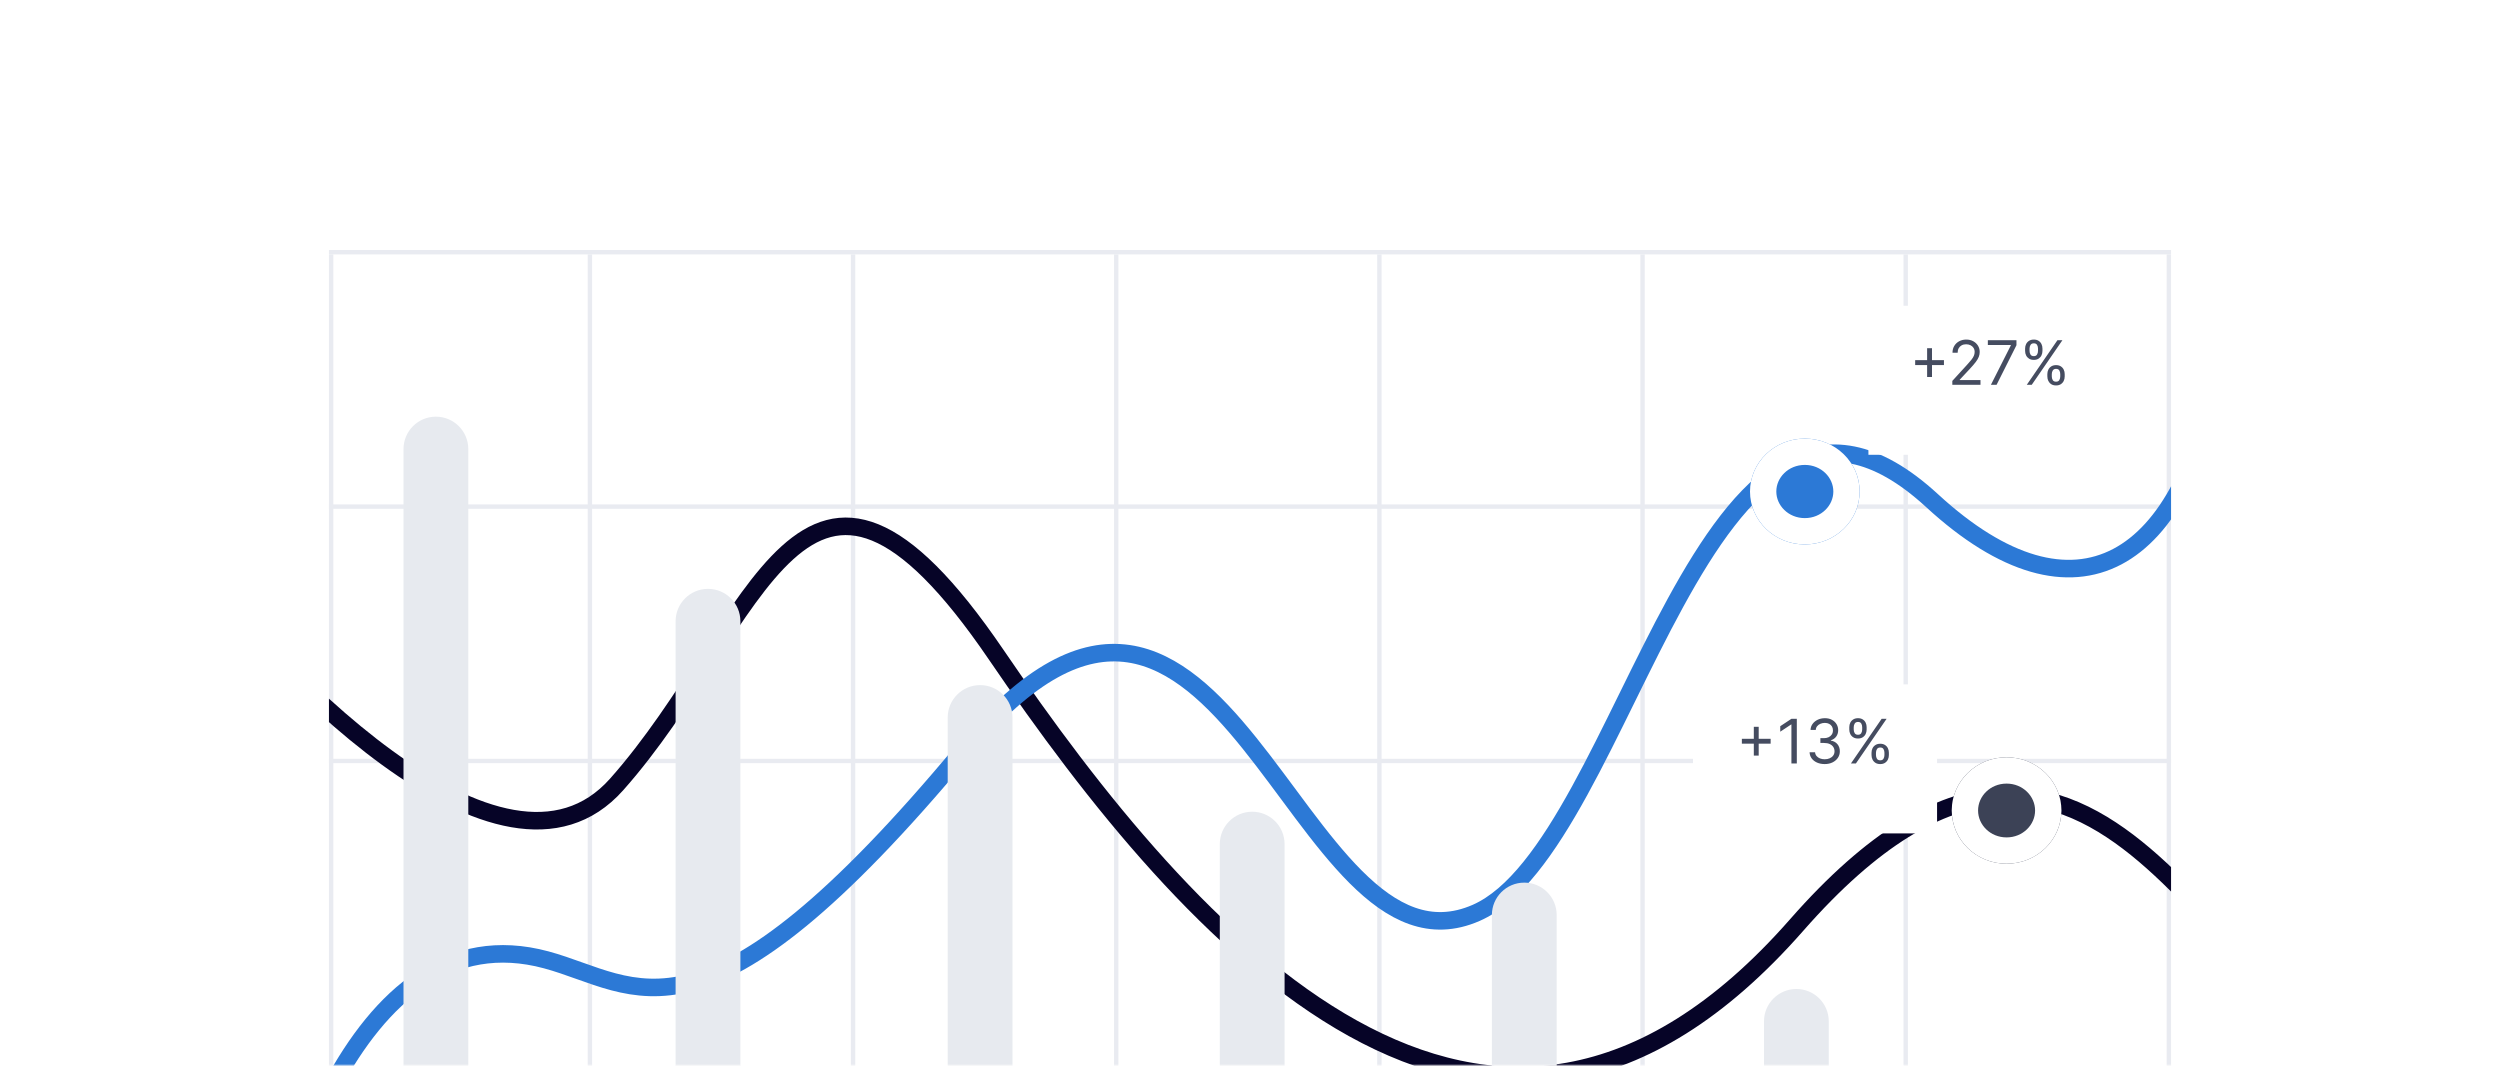 <?xml version="1.0" encoding="UTF-8"?> <svg xmlns="http://www.w3.org/2000/svg" width="570" height="243" viewBox="0 0 570 243" fill="none"> <mask id="mask0_191_1342" style="mask-type:alpha" maskUnits="userSpaceOnUse" x="0" y="0" width="570" height="243"> <rect width="570" height="243" rx="25" fill="#F4F6FA"></rect> </mask> <g mask="url(#mask0_191_1342)"> <g filter="url(#filter0_d_191_1342)"> <rect x="50" y="29.686" width="470" height="303.506" rx="10" fill="white"></rect> </g> <mask id="mask1_191_1342" style="mask-type:alpha" maskUnits="userSpaceOnUse" x="0" y="0" width="570" height="243"> <rect width="570" height="243" rx="25" fill="#F4F6FA"></rect> </mask> <g mask="url(#mask1_191_1342)"> </g> <g clip-path="url(#clip0_191_1342)"> <g clip-path="url(#clip1_191_1342)"> <g clip-path="url(#clip2_191_1342)"> <rect x="494.25" y="58.25" width="0.5" height="230.5" stroke="#E9EBF1" stroke-width="0.5"></rect> </g> <g clip-path="url(#clip3_191_1342)"> <rect x="434.25" y="58.25" width="0.5" height="230.5" stroke="#E9EBF1" stroke-width="0.5"></rect> </g> <g clip-path="url(#clip4_191_1342)"> <rect x="374.25" y="58.25" width="0.5" height="230.5" stroke="#E9EBF1" stroke-width="0.5"></rect> </g> <g clip-path="url(#clip5_191_1342)"> <rect x="314.25" y="58.25" width="0.5" height="230.5" stroke="#E9EBF1" stroke-width="0.5"></rect> </g> <g clip-path="url(#clip6_191_1342)"> <rect x="254.25" y="58.25" width="0.5" height="230.5" stroke="#E9EBF1" stroke-width="0.5"></rect> </g> <g clip-path="url(#clip7_191_1342)"> <rect x="194.25" y="58.25" width="0.5" height="230.5" stroke="#E9EBF1" stroke-width="0.5"></rect> </g> <g clip-path="url(#clip8_191_1342)"> <rect x="75.25" y="58.25" width="0.5" height="230.5" stroke="#E9EBF1" stroke-width="0.5"></rect> <rect x="134.25" y="58.25" width="0.5" height="230.5" stroke="#E9EBF1" stroke-width="0.5"></rect> </g> </g> <g clip-path="url(#clip9_191_1342)"> <rect x="75.25" y="173.25" width="419.5" height="0.5" stroke="#E9EBF1" stroke-width="0.5"></rect> <rect x="75.25" y="115.25" width="419.5" height="0.5" stroke="#E9EBF1" stroke-width="0.5"></rect> <rect x="75.25" y="57.25" width="419.5" height="0.5" stroke="#E9EBF1" stroke-width="0.5"></rect> </g> <rect x="75" y="57" width="420" height="232" fill="white" fill-opacity="0.01"></rect> <g clip-path="url(#clip10_191_1342)"> <path d="M38 121.143C61.347 152.592 114.551 208.163 140.59 178.855C173.139 142.22 183.028 84.508 227.113 149.246C271.198 213.984 339.175 291.212 409.629 210.917C480.083 130.622 507.5 241 539 233.5" stroke="#060427" stroke-width="4"></path> <path d="M55 317C61.194 274.954 80.657 206.994 124.542 218.847C145.507 224.51 160.039 242.801 219.764 170.976C279.489 99.152 294.817 226.398 336.559 208.139C371.467 192.87 388.255 66.075 440.524 114.16C473.274 144.289 498.479 128.811 506 82" stroke="#2C79D6" stroke-width="4"></path> </g> <g clip-path="url(#clip11_191_1342)"> <path fill-rule="evenodd" clip-rule="evenodd" d="M402.19 232.874C402.19 228.795 405.497 225.488 409.576 225.488V225.488C413.655 225.488 416.961 228.795 416.961 232.874V289H402.19V232.874Z" fill="#E7EAEF"></path> <path fill-rule="evenodd" clip-rule="evenodd" d="M340.152 208.624C340.152 204.545 343.459 201.238 347.538 201.238V201.238C351.617 201.238 354.923 204.545 354.923 208.624V289H340.152V208.624Z" fill="#E7EAEF"></path> <path d="M278.114 192.457C278.114 188.378 281.421 185.071 285.5 185.071V185.071C289.579 185.071 292.885 188.378 292.885 192.457V289H278.114V192.457Z" fill="#E7EAEF"></path> <path fill-rule="evenodd" clip-rule="evenodd" d="M216.076 163.589C216.076 159.51 219.383 156.203 223.462 156.203V156.203C227.541 156.203 230.847 159.51 230.847 163.589V289.001H216.076V163.589Z" fill="#E7EAEF"></path> <path d="M154.038 141.647C154.038 137.568 157.345 134.262 161.424 134.262V134.262C165.502 134.262 168.809 137.568 168.809 141.647V289H154.038V141.647Z" fill="#E7EAEF"></path> <path fill-rule="evenodd" clip-rule="evenodd" d="M92 102.386C92 98.307 95.307 95 99.385 95V95C103.464 95 106.771 98.307 106.771 102.385V289H92V102.386Z" fill="#E7EAEF"></path> <g filter="url(#filter1_d_191_1342)"> <ellipse cx="411.5" cy="107.065" rx="12.5" ry="12.065" fill="#2C79D6"></ellipse> <path d="M421 107.065C421 111.972 416.848 116.129 411.5 116.129C406.152 116.129 402 111.972 402 107.065C402 102.158 406.152 98 411.5 98C416.848 98 421 102.158 421 107.065Z" stroke="white" stroke-width="6"></path> </g> </g> <g filter="url(#filter2_d_191_1342)"> <rect x="426" y="66.712" width="55.65" height="33.98" fill="white"></rect> </g> <g filter="url(#filter3_d_191_1342)"> <rect x="386" y="153.037" width="55.65" height="33.98" fill="white"></rect> </g> <path d="M439.382 85.952V79.39H440.496V85.952H439.382ZM436.658 83.228V82.114H443.22V83.228H436.658ZM445.129 87.742V86.847L448.49 83.168C448.884 82.737 449.209 82.363 449.464 82.045C449.72 81.723 449.909 81.422 450.031 81.14C450.157 80.855 450.22 80.557 450.22 80.245C450.22 79.887 450.134 79.577 449.962 79.315C449.793 79.053 449.561 78.851 449.266 78.709C448.971 78.566 448.639 78.495 448.271 78.495C447.88 78.495 447.539 78.576 447.247 78.739C446.959 78.898 446.735 79.121 446.576 79.41C446.42 79.698 446.342 80.036 446.342 80.424H445.169C445.169 79.827 445.306 79.304 445.582 78.853C445.857 78.402 446.231 78.051 446.705 77.799C447.182 77.547 447.718 77.421 448.311 77.421C448.908 77.421 449.436 77.547 449.897 77.799C450.358 78.051 450.719 78.391 450.981 78.818C451.243 79.246 451.373 79.721 451.373 80.245C451.373 80.62 451.306 80.986 451.17 81.344C451.037 81.698 450.805 82.094 450.474 82.532C450.146 82.966 449.69 83.496 449.106 84.123L446.82 86.569V86.648H451.552V87.742H445.129ZM453.924 87.742L458.478 78.734V78.654H453.228V77.56H459.751V78.714L455.217 87.742H453.924ZM466.794 85.833V85.296C466.794 84.925 466.87 84.585 467.023 84.277C467.179 83.965 467.404 83.717 467.699 83.531C467.997 83.342 468.359 83.248 468.783 83.248C469.214 83.248 469.575 83.342 469.867 83.531C470.158 83.717 470.379 83.965 470.528 84.277C470.677 84.585 470.752 84.925 470.752 85.296V85.833C470.752 86.204 470.675 86.546 470.523 86.857C470.374 87.165 470.152 87.414 469.857 87.603C469.565 87.789 469.207 87.881 468.783 87.881C468.352 87.881 467.989 87.789 467.694 87.603C467.399 87.414 467.175 87.165 467.023 86.857C466.87 86.546 466.794 86.204 466.794 85.833ZM467.808 85.296V85.833C467.808 86.141 467.881 86.418 468.027 86.663C468.173 86.905 468.425 87.026 468.783 87.026C469.131 87.026 469.376 86.905 469.519 86.663C469.664 86.418 469.737 86.141 469.737 85.833V85.296C469.737 84.988 469.668 84.713 469.528 84.471C469.389 84.226 469.141 84.103 468.783 84.103C468.435 84.103 468.185 84.226 468.032 84.471C467.883 84.713 467.808 84.988 467.808 85.296ZM461.723 80.006V79.469C461.723 79.098 461.799 78.758 461.952 78.45C462.108 78.139 462.333 77.89 462.628 77.704C462.926 77.516 463.287 77.421 463.712 77.421C464.143 77.421 464.504 77.516 464.796 77.704C465.087 77.89 465.308 78.139 465.457 78.45C465.606 78.758 465.68 79.098 465.68 79.469V80.006C465.68 80.378 465.604 80.719 465.452 81.031C465.303 81.339 465.081 81.587 464.786 81.776C464.494 81.962 464.136 82.055 463.712 82.055C463.281 82.055 462.918 81.962 462.623 81.776C462.328 81.587 462.104 81.339 461.952 81.031C461.799 80.719 461.723 80.378 461.723 80.006ZM462.737 79.469V80.006C462.737 80.315 462.81 80.591 462.956 80.837C463.102 81.079 463.354 81.2 463.712 81.2C464.06 81.2 464.305 81.079 464.448 80.837C464.593 80.591 464.666 80.315 464.666 80.006V79.469C464.666 79.161 464.597 78.886 464.457 78.644C464.318 78.399 464.07 78.276 463.712 78.276C463.364 78.276 463.113 78.399 462.961 78.644C462.812 78.886 462.737 79.161 462.737 79.469ZM462.101 87.742L469.101 77.56H470.234L463.234 87.742H462.101Z" fill="#172039" fill-opacity="0.8"></path> <path d="M399.869 172.279V165.716H400.983V172.279H399.869ZM397.145 169.554V168.441H403.707V169.554H397.145ZM409.675 163.887V174.068H408.442V165.179H408.382L405.896 166.83V165.577L408.442 163.887H409.675ZM416.043 174.208C415.387 174.208 414.802 174.095 414.288 173.869C413.778 173.644 413.372 173.331 413.07 172.93C412.772 172.526 412.609 172.057 412.583 171.523H413.836C413.862 171.851 413.975 172.134 414.174 172.373C414.373 172.608 414.633 172.791 414.954 172.92C415.276 173.049 415.632 173.114 416.023 173.114C416.461 173.114 416.849 173.038 417.187 172.885C417.525 172.733 417.79 172.521 417.982 172.249C418.174 171.977 418.27 171.662 418.27 171.304C418.27 170.93 418.178 170.6 417.992 170.315C417.806 170.026 417.535 169.801 417.177 169.639C416.819 169.476 416.381 169.395 415.864 169.395H415.049V168.301H415.864C416.269 168.301 416.623 168.228 416.928 168.083C417.236 167.937 417.477 167.731 417.649 167.466C417.825 167.201 417.912 166.889 417.912 166.531C417.912 166.187 417.836 165.887 417.684 165.632C417.531 165.376 417.316 165.177 417.037 165.035C416.762 164.892 416.438 164.821 416.063 164.821C415.712 164.821 415.38 164.886 415.069 165.015C414.76 165.141 414.509 165.325 414.313 165.567C414.117 165.806 414.011 166.094 413.995 166.432H412.802C412.822 165.898 412.982 165.431 413.284 165.03C413.586 164.626 413.98 164.311 414.467 164.085C414.958 163.86 415.496 163.747 416.083 163.747C416.713 163.747 417.253 163.875 417.704 164.13C418.154 164.382 418.501 164.715 418.743 165.129C418.985 165.544 419.106 165.991 419.106 166.472C419.106 167.045 418.955 167.534 418.653 167.938C418.355 168.343 417.949 168.623 417.435 168.779V168.858C418.078 168.964 418.58 169.238 418.942 169.678C419.303 170.116 419.483 170.658 419.483 171.304C419.483 171.858 419.333 172.355 419.031 172.796C418.733 173.233 418.325 173.578 417.808 173.83C417.291 174.082 416.703 174.208 416.043 174.208ZM426.707 172.159V171.622C426.707 171.251 426.783 170.911 426.936 170.603C427.092 170.292 427.317 170.043 427.612 169.857C427.91 169.669 428.272 169.574 428.696 169.574C429.127 169.574 429.488 169.669 429.78 169.857C430.071 170.043 430.292 170.292 430.441 170.603C430.59 170.911 430.665 171.251 430.665 171.622V172.159C430.665 172.53 430.588 172.872 430.436 173.183C430.287 173.492 430.065 173.74 429.77 173.929C429.478 174.115 429.12 174.208 428.696 174.208C428.265 174.208 427.902 174.115 427.607 173.929C427.312 173.74 427.088 173.492 426.936 173.183C426.783 172.872 426.707 172.53 426.707 172.159ZM427.721 171.622V172.159C427.721 172.468 427.794 172.744 427.94 172.99C428.086 173.231 428.338 173.352 428.696 173.352C429.044 173.352 429.289 173.231 429.432 172.99C429.577 172.744 429.65 172.468 429.65 172.159V171.622C429.65 171.314 429.581 171.039 429.442 170.797C429.302 170.552 429.054 170.429 428.696 170.429C428.348 170.429 428.098 170.552 427.945 170.797C427.796 171.039 427.721 171.314 427.721 171.622ZM421.636 166.333V165.796C421.636 165.424 421.712 165.085 421.865 164.776C422.021 164.465 422.246 164.216 422.541 164.031C422.839 163.842 423.201 163.747 423.625 163.747C424.056 163.747 424.417 163.842 424.709 164.031C425 164.216 425.221 164.465 425.37 164.776C425.519 165.085 425.594 165.424 425.594 165.796V166.333C425.594 166.704 425.517 167.045 425.365 167.357C425.216 167.665 424.994 167.914 424.699 168.102C424.407 168.288 424.049 168.381 423.625 168.381C423.194 168.381 422.831 168.288 422.536 168.102C422.241 167.914 422.017 167.665 421.865 167.357C421.712 167.045 421.636 166.704 421.636 166.333ZM422.65 165.796V166.333C422.65 166.641 422.723 166.918 422.869 167.163C423.015 167.405 423.267 167.526 423.625 167.526C423.973 167.526 424.218 167.405 424.361 167.163C424.506 166.918 424.579 166.641 424.579 166.333V165.796C424.579 165.487 424.51 165.212 424.371 164.97C424.231 164.725 423.983 164.602 423.625 164.602C423.277 164.602 423.027 164.725 422.874 164.97C422.725 165.212 422.65 165.487 422.65 165.796ZM422.014 174.068L429.014 163.887H430.148L423.148 174.068H422.014Z" fill="#172039" fill-opacity="0.8"></path> <g filter="url(#filter4_d_191_1342)"> <ellipse cx="457.5" cy="179.795" rx="12.5" ry="12.134" fill="#3C4256"></ellipse> <path d="M467 179.795C467 184.756 462.831 188.929 457.5 188.929C452.169 188.929 448 184.756 448 179.795C448 174.834 452.169 170.661 457.5 170.661C462.831 170.661 467 174.834 467 179.795Z" stroke="white" stroke-width="6"></path> </g> </g> </g> <defs> <filter id="filter0_d_191_1342" x="30" y="13.687" width="510" height="343.506" filterUnits="userSpaceOnUse" color-interpolation-filters="sRGB"> <feFlood flood-opacity="0" result="BackgroundImageFix"></feFlood> <feColorMatrix in="SourceAlpha" type="matrix" values="0 0 0 0 0 0 0 0 0 0 0 0 0 0 0 0 0 0 127 0" result="hardAlpha"></feColorMatrix> <feOffset dy="4"></feOffset> <feGaussianBlur stdDeviation="10"></feGaussianBlur> <feComposite in2="hardAlpha" operator="out"></feComposite> <feColorMatrix type="matrix" values="0 0 0 0 0.024 0 0 0 0 0.016 0 0 0 0 0.153 0 0 0 0.07 0"></feColorMatrix> <feBlend mode="normal" in2="BackgroundImageFix" result="effect1_dropShadow_191_1342"></feBlend> <feBlend mode="normal" in="SourceGraphic" in2="effect1_dropShadow_191_1342" result="shape"></feBlend> </filter> <filter id="filter1_d_191_1342" x="374" y="75" width="75" height="74.129" filterUnits="userSpaceOnUse" color-interpolation-filters="sRGB"> <feFlood flood-opacity="0" result="BackgroundImageFix"></feFlood> <feColorMatrix in="SourceAlpha" type="matrix" values="0 0 0 0 0 0 0 0 0 0 0 0 0 0 0 0 0 0 127 0" result="hardAlpha"></feColorMatrix> <feOffset dy="5"></feOffset> <feGaussianBlur stdDeviation="12.5"></feGaussianBlur> <feColorMatrix type="matrix" values="0 0 0 0 0 0 0 0 0 0 0 0 0 0 0 0 0 0 0.1 0"></feColorMatrix> <feBlend mode="normal" in2="BackgroundImageFix" result="effect1_dropShadow_191_1342"></feBlend> <feBlend mode="normal" in="SourceGraphic" in2="effect1_dropShadow_191_1342" result="shape"></feBlend> </filter> <filter id="filter2_d_191_1342" x="376" y="19.712" width="155.65" height="133.979" filterUnits="userSpaceOnUse" color-interpolation-filters="sRGB"> <feFlood flood-opacity="0" result="BackgroundImageFix"></feFlood> <feColorMatrix in="SourceAlpha" type="matrix" values="0 0 0 0 0 0 0 0 0 0 0 0 0 0 0 0 0 0 127 0" result="hardAlpha"></feColorMatrix> <feOffset dy="3"></feOffset> <feGaussianBlur stdDeviation="25"></feGaussianBlur> <feComposite in2="hardAlpha" operator="out"></feComposite> <feColorMatrix type="matrix" values="0 0 0 0 0.854 0 0 0 0 0.843 0 0 0 0 0.843 0 0 0 1 0"></feColorMatrix> <feBlend mode="normal" in2="BackgroundImageFix" result="effect1_dropShadow_191_1342"></feBlend> <feBlend mode="normal" in="SourceGraphic" in2="effect1_dropShadow_191_1342" result="shape"></feBlend> </filter> <filter id="filter3_d_191_1342" x="336" y="106.037" width="155.65" height="133.979" filterUnits="userSpaceOnUse" color-interpolation-filters="sRGB"> <feFlood flood-opacity="0" result="BackgroundImageFix"></feFlood> <feColorMatrix in="SourceAlpha" type="matrix" values="0 0 0 0 0 0 0 0 0 0 0 0 0 0 0 0 0 0 127 0" result="hardAlpha"></feColorMatrix> <feOffset dy="3"></feOffset> <feGaussianBlur stdDeviation="25"></feGaussianBlur> <feComposite in2="hardAlpha" operator="out"></feComposite> <feColorMatrix type="matrix" values="0 0 0 0 0.854 0 0 0 0 0.843 0 0 0 0 0.843 0 0 0 1 0"></feColorMatrix> <feBlend mode="normal" in2="BackgroundImageFix" result="effect1_dropShadow_191_1342"></feBlend> <feBlend mode="normal" in="SourceGraphic" in2="effect1_dropShadow_191_1342" result="shape"></feBlend> </filter> <filter id="filter4_d_191_1342" x="420" y="147.661" width="75" height="74.268" filterUnits="userSpaceOnUse" color-interpolation-filters="sRGB"> <feFlood flood-opacity="0" result="BackgroundImageFix"></feFlood> <feColorMatrix in="SourceAlpha" type="matrix" values="0 0 0 0 0 0 0 0 0 0 0 0 0 0 0 0 0 0 127 0" result="hardAlpha"></feColorMatrix> <feOffset dy="5"></feOffset> <feGaussianBlur stdDeviation="12.5"></feGaussianBlur> <feColorMatrix type="matrix" values="0 0 0 0 0 0 0 0 0 0 0 0 0 0 0 0 0 0 0.1 0"></feColorMatrix> <feBlend mode="normal" in2="BackgroundImageFix" result="effect1_dropShadow_191_1342"></feBlend> <feBlend mode="normal" in="SourceGraphic" in2="effect1_dropShadow_191_1342" result="shape"></feBlend> </filter> <clipPath id="clip0_191_1342"> <rect width="420" height="232" fill="white" transform="translate(75 57)"></rect> </clipPath> <clipPath id="clip1_191_1342"> <rect width="420" height="255" fill="white" transform="translate(75 58)"></rect> </clipPath> <clipPath id="clip2_191_1342"> <rect width="60" height="255" fill="white" transform="translate(435 58)"></rect> </clipPath> <clipPath id="clip3_191_1342"> <rect width="60" height="255" fill="white" transform="translate(375 58)"></rect> </clipPath> <clipPath id="clip4_191_1342"> <rect width="60" height="255" fill="white" transform="translate(315 58)"></rect> </clipPath> <clipPath id="clip5_191_1342"> <rect width="60" height="255" fill="white" transform="translate(255 58)"></rect> </clipPath> <clipPath id="clip6_191_1342"> <rect width="60" height="255" fill="white" transform="translate(195 58)"></rect> </clipPath> <clipPath id="clip7_191_1342"> <rect width="60" height="255" fill="white" transform="translate(135 58)"></rect> </clipPath> <clipPath id="clip8_191_1342"> <rect width="60" height="255" fill="white" transform="translate(75 58)"></rect> </clipPath> <clipPath id="clip9_191_1342"> <rect width="456" height="232" fill="white" transform="translate(39 57)"></rect> </clipPath> <clipPath id="clip10_191_1342"> <rect width="431" height="219" fill="white" transform="translate(75 57)"></rect> </clipPath> <clipPath id="clip11_191_1342"> <rect width="387" height="194" fill="white" transform="translate(92 95)"></rect> </clipPath> </defs> </svg> 
